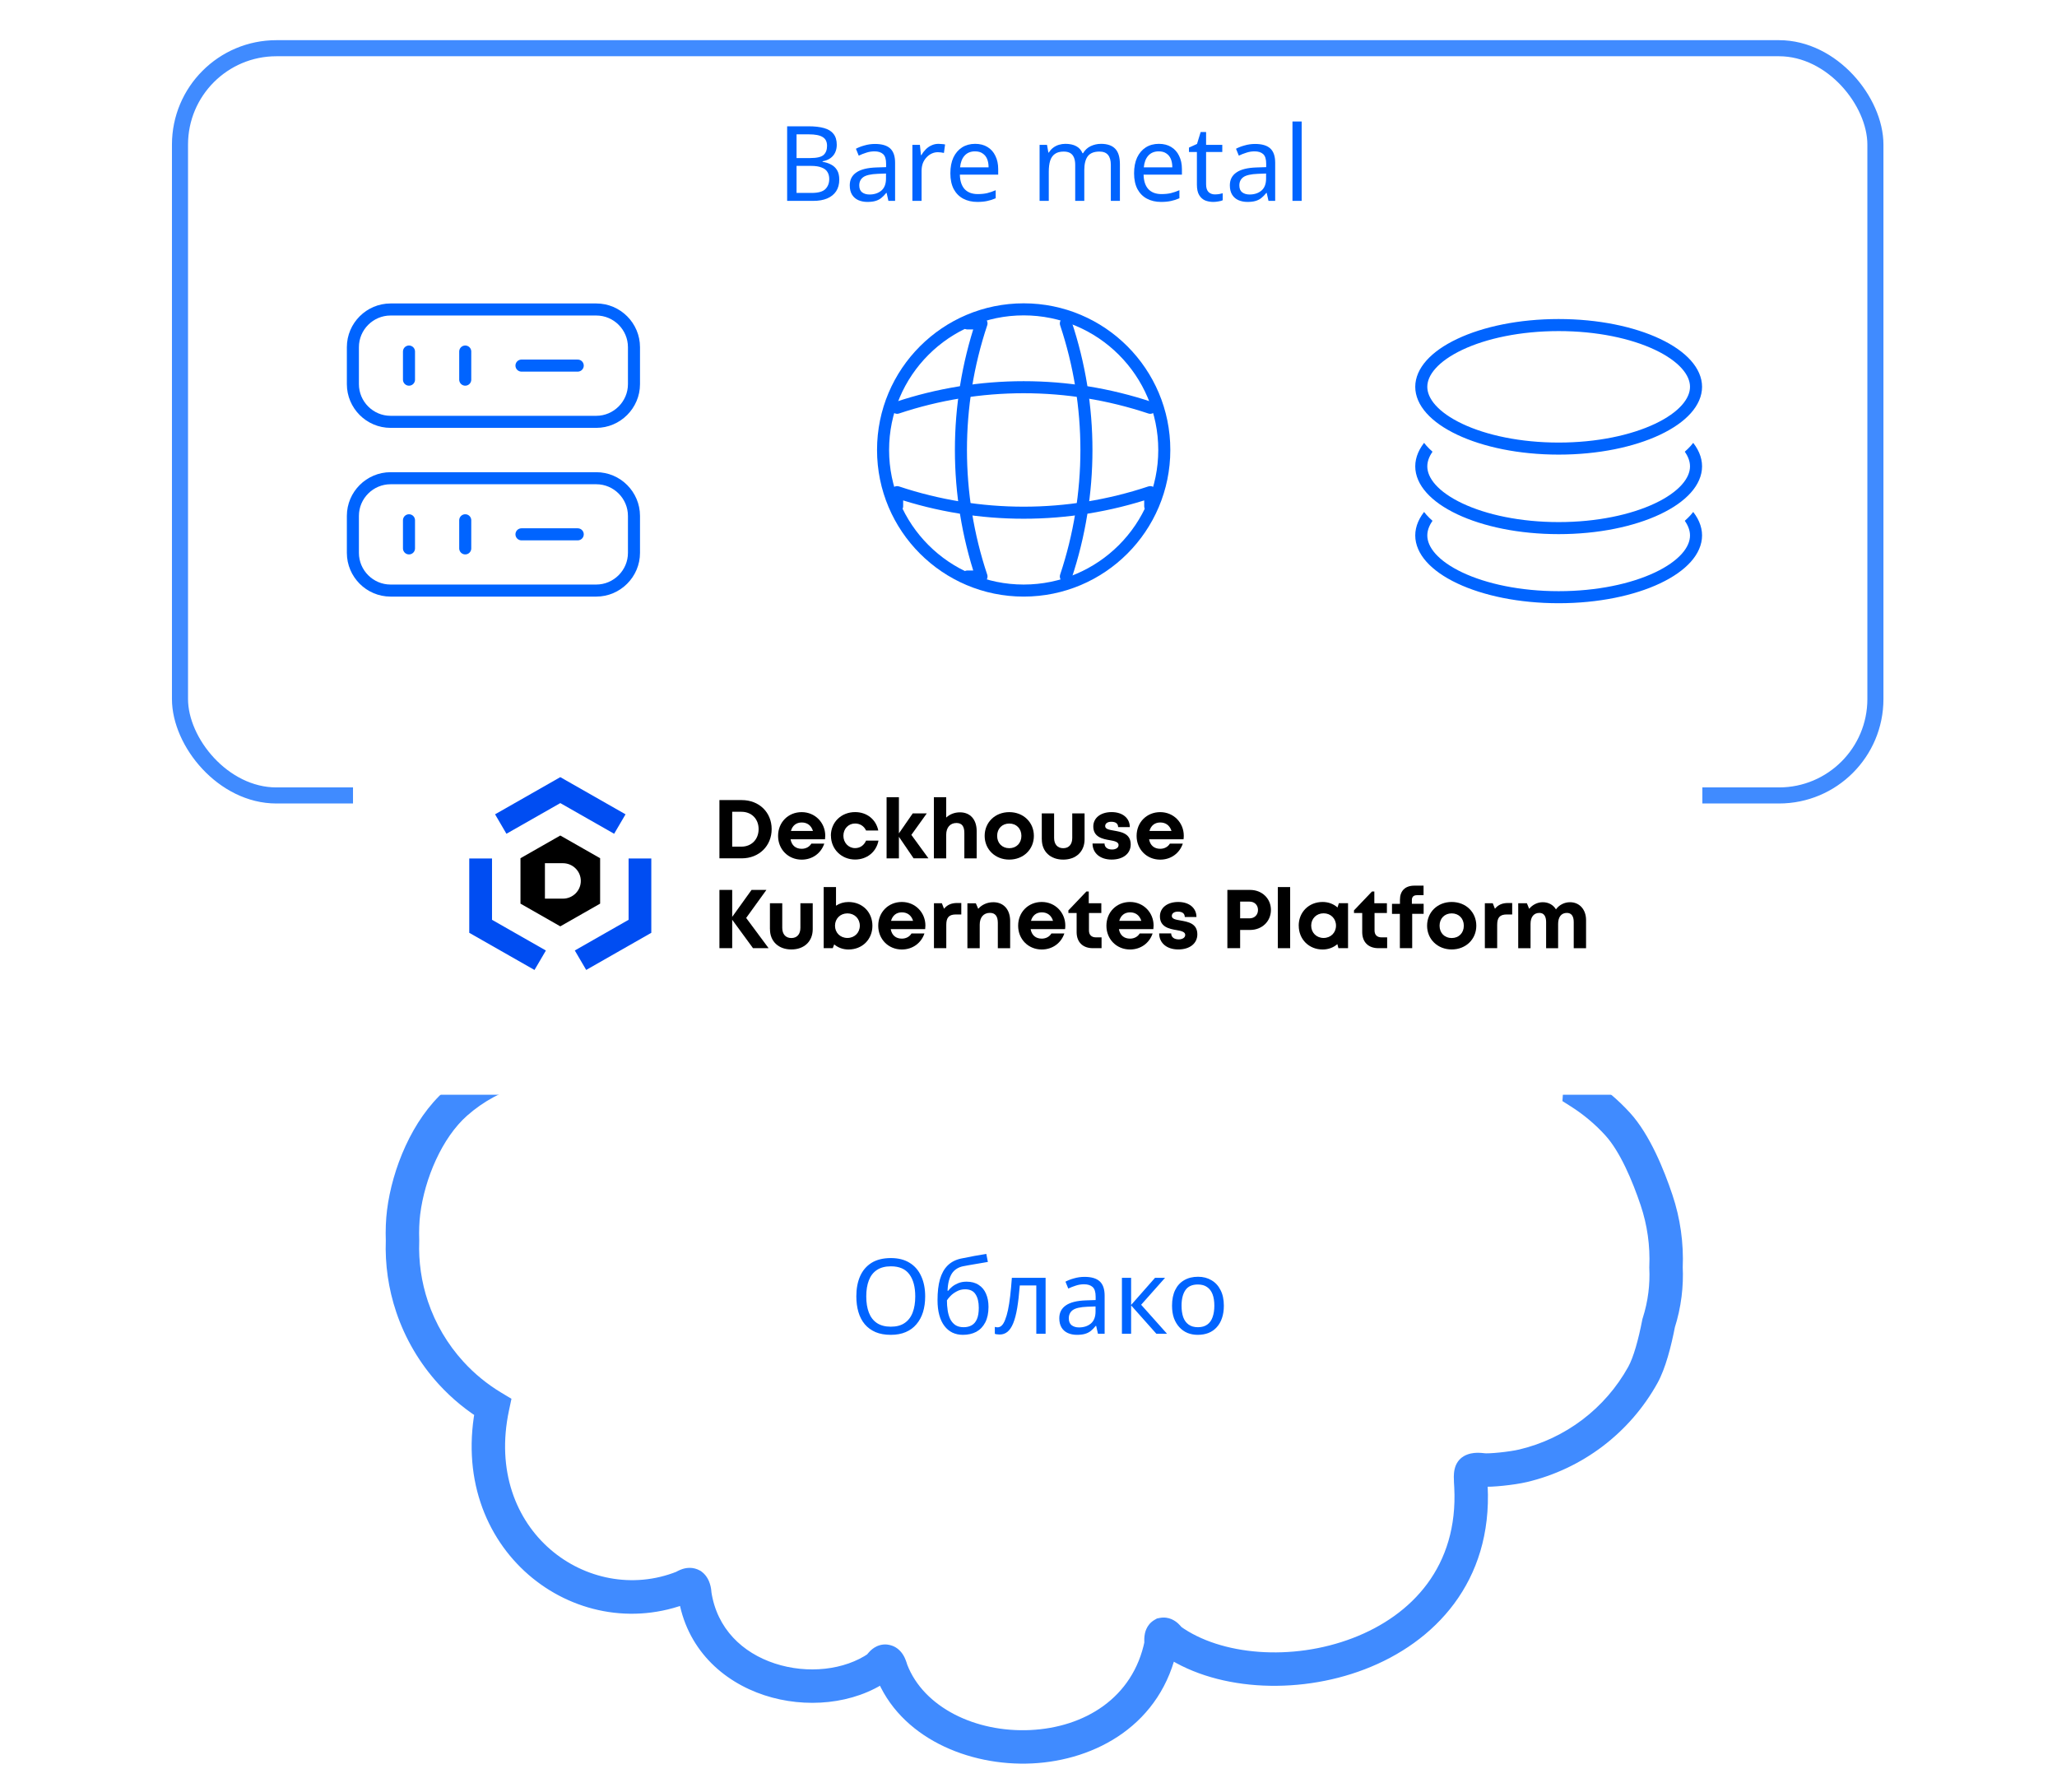 <?xml version="1.0" encoding="UTF-8"?> <svg xmlns="http://www.w3.org/2000/svg" width="256" height="223" viewBox="0 0 256 223" fill="none"><rect width="256" height="223" fill="white"></rect><rect x="22.4" y="6" width="211" height="93" rx="12" stroke="#408BFF" stroke-width="2" stroke-miterlimit="2" stroke-linecap="round" stroke-linejoin="round"></rect><path d="M74.21 52.501H48.608C46.018 52.501 43.918 50.383 43.918 47.811V43.208C43.918 40.618 46.035 38.518 48.608 38.518H74.21C76.8 38.518 78.9 40.636 78.9 43.208V47.811C78.9 50.383 76.783 52.501 74.21 52.501Z" stroke="#0064FF" stroke-width="1.5" stroke-linecap="round" stroke-linejoin="round"></path><path d="M74.21 73.501H48.608C46.018 73.501 43.918 71.383 43.918 68.811V64.208C43.918 61.618 46.035 59.518 48.608 59.518H74.21C76.8 59.518 78.9 61.636 78.9 64.208V68.811C78.9 71.383 76.783 73.501 74.21 73.501Z" stroke="#0064FF" stroke-width="1.5" stroke-linecap="round" stroke-linejoin="round"></path><path d="M50.9 43.751V47.251" stroke="#0064FF" stroke-width="1.5" stroke-linecap="round" stroke-linejoin="round"></path><path d="M57.9 43.751V47.251" stroke="#0064FF" stroke-width="1.5" stroke-linecap="round" stroke-linejoin="round"></path><path d="M50.9 64.751V68.251" stroke="#0064FF" stroke-width="1.5" stroke-linecap="round" stroke-linejoin="round"></path><path d="M57.9 64.751V68.251" stroke="#0064FF" stroke-width="1.5" stroke-linecap="round" stroke-linejoin="round"></path><path d="M64.9 45.501H71.9" stroke="#0064FF" stroke-width="1.5" stroke-linecap="round" stroke-linejoin="round"></path><path d="M64.9 66.501H71.9" stroke="#0064FF" stroke-width="1.5" stroke-linecap="round" stroke-linejoin="round"></path><path d="M127.4 73.501C137.065 73.501 144.9 65.665 144.9 56.001C144.9 46.336 137.065 38.501 127.4 38.501C117.735 38.501 109.9 46.336 109.9 56.001C109.9 65.665 117.735 73.501 127.4 73.501Z" stroke="#0064FF" stroke-width="1.5" stroke-linecap="round" stroke-linejoin="round"></path><path d="M120.4 40.251H122.15C118.738 50.471 118.738 61.531 122.15 71.751H120.4" stroke="#0064FF" stroke-width="1.5" stroke-linecap="round" stroke-linejoin="round"></path><path d="M132.65 40.251C136.063 50.471 136.063 61.531 132.65 71.751" stroke="#0064FF" stroke-width="1.5" stroke-linecap="round" stroke-linejoin="round"></path><path d="M111.65 63.001V61.251C121.87 64.663 132.93 64.663 143.15 61.251V63.001" stroke="#0064FF" stroke-width="1.5" stroke-linecap="round" stroke-linejoin="round"></path><path d="M111.65 50.75C121.87 47.338 132.93 47.338 143.15 50.75" stroke="#0064FF" stroke-width="1.5" stroke-linecap="round" stroke-linejoin="round"></path><path d="M193.979 58.952C198.822 58.952 203.17 59.882 206.279 61.352C209.445 62.848 211.077 64.768 211.077 66.639C211.077 68.509 209.446 70.43 206.279 71.927C203.17 73.396 198.822 74.326 193.979 74.326C189.136 74.326 184.789 73.396 181.68 71.927C178.513 70.43 176.882 68.509 176.882 66.639C176.882 64.768 178.513 62.848 181.68 61.352C184.789 59.882 189.136 58.952 193.979 58.952Z" stroke="#0064FF" stroke-width="1.5"></path><path d="M193.979 53.711C198.754 53.712 203.01 54.629 206.022 56.053C209.138 57.526 210.475 59.295 210.475 60.797C210.475 62.3 209.138 64.069 206.022 65.543C203.01 66.966 198.754 67.884 193.979 67.884C189.205 67.884 184.949 66.966 181.936 65.543C178.82 64.069 177.482 62.3 177.482 60.797C177.483 59.295 178.821 57.526 181.936 56.053C184.949 54.629 189.205 53.711 193.979 53.711Z" fill="white" stroke="white" stroke-width="2.701"></path><path d="M193.979 50.353C198.822 50.353 203.17 51.283 206.279 52.752C209.445 54.249 211.077 56.169 211.077 58.04C211.077 59.91 209.446 61.831 206.279 63.328C203.17 64.797 198.822 65.727 193.979 65.727C189.136 65.727 184.789 64.797 181.68 63.328C178.513 61.831 176.882 59.91 176.882 58.04C176.882 56.169 178.513 54.249 181.68 52.752C184.789 51.283 189.136 50.353 193.979 50.353Z" stroke="#0064FF" stroke-width="1.5"></path><path d="M193.979 45.112C198.754 45.112 203.01 46.03 206.022 47.454C209.138 48.927 210.475 50.696 210.475 52.198C210.475 53.701 209.138 55.47 206.022 56.943C203.01 58.367 198.754 59.285 193.979 59.285C189.205 59.285 184.949 58.367 181.936 56.943C178.82 55.47 177.482 53.701 177.482 52.198C177.483 50.696 178.821 48.927 181.936 47.454C184.949 46.03 189.205 45.112 193.979 45.112Z" fill="white" stroke="white" stroke-width="2.701"></path><path d="M193.979 40.456C198.822 40.456 203.17 41.385 206.279 42.855C209.445 44.352 211.077 46.272 211.077 48.142C211.077 50.013 209.446 51.933 206.279 53.43C203.17 54.9 198.822 55.83 193.979 55.83C189.136 55.83 184.789 54.9 181.68 53.43C178.513 51.933 176.882 50.013 176.882 48.142C176.882 46.272 178.513 44.352 181.68 42.855C184.789 41.385 189.136 40.456 193.979 40.456Z" fill="white" stroke="#0064FF" stroke-width="1.5"></path><mask id="path-21-outside-1_11467_1711" maskUnits="userSpaceOnUse" x="47.079" y="94.001" width="163" height="126" fill="black"><rect fill="white" x="47.079" y="94.001" width="163" height="126"></rect><path d="M112.939 109.815C116.328 93.062 141.503 93.562 146.488 106.515C146.607 106.884 146.783 107.604 147.188 107.658C147.535 107.786 147.918 107.188 148.1 106.965C155.415 101.882 169.327 104.877 170.979 116.049C170.979 116.442 171.114 116.958 171.355 117.139C171.679 117.32 172.038 117.109 172.431 116.895C184.125 112.239 197.624 121.307 196.61 135.945C198.342 137.044 199.925 138.369 201.314 139.891C203.483 142.269 205.133 146.293 206.158 149.344C207.066 152.046 207.465 154.89 207.341 157.732C207.393 158.853 207.353 159.984 207.212 161.112C207.059 162.331 206.793 163.525 206.424 164.681C205.944 167.154 205.286 169.631 204.455 171.128C202.893 173.943 200.762 176.4 198.197 178.345C195.632 180.29 192.691 181.68 189.559 182.424C188.152 182.759 185.4 183.033 184.607 182.941C184.061 182.878 183.546 182.844 183.217 183.033C182.914 183.207 183.026 184.257 183.065 185.024C184.172 206.761 157.181 212.371 145.671 204.081C145.344 203.75 145.106 203.333 144.729 203.407C144.434 203.576 144.487 204.096 144.505 204.604C141.116 221.357 115.941 220.857 110.956 207.904C110.837 207.534 110.66 206.814 110.255 206.761C109.908 206.633 109.526 207.232 109.344 207.455C102.029 212.538 88.117 209.543 86.465 198.371C86.465 197.978 86.329 197.463 86.089 197.281C85.765 197.099 85.406 197.311 85.013 197.525C72.446 202.529 57.792 191.682 61.309 175.107C59.391 173.954 57.645 172.528 56.13 170.867C53.96 168.489 52.31 165.684 51.285 162.633C50.395 159.983 49.992 157.197 50.094 154.41C50.052 153.146 50.097 151.943 50.231 150.867C50.829 146.088 53.152 140.471 56.763 137.284C59.025 135.287 61.695 133.851 64.558 133.057C65.636 132.621 66.747 132.266 67.883 131.996C69.291 131.661 72.043 131.386 72.836 131.478C73.382 131.541 73.897 131.575 74.226 131.386C74.529 131.212 74.418 130.163 74.379 129.396C73.271 107.658 100.263 102.048 111.773 110.339C112.1 110.67 112.337 111.086 112.714 111.012C113.009 110.843 112.957 110.323 112.939 109.815Z"></path></mask><path d="M112.939 109.815L110.9 109.402L110.851 109.643L110.86 109.889L112.939 109.815ZM146.488 106.515L148.468 105.877L148.451 105.822L148.43 105.768L146.488 106.515ZM147.188 107.658L147.911 105.707L147.692 105.626L147.46 105.595L147.188 107.658ZM148.1 106.965L146.913 105.257L146.676 105.422L146.493 105.644L148.1 106.965ZM170.979 116.049L173.06 116.049L173.06 115.896L173.037 115.745L170.979 116.049ZM171.355 117.139L170.102 118.8L170.215 118.885L170.338 118.954L171.355 117.139ZM172.431 116.895L171.662 114.962L171.546 115.008L171.437 115.067L172.431 116.895ZM196.61 135.945L194.535 135.801L194.449 137.038L195.495 137.702L196.61 135.945ZM201.314 139.891L202.851 138.489L202.851 138.489L201.314 139.891ZM206.158 149.344L208.13 148.682L208.13 148.682L206.158 149.344ZM207.341 157.732L205.262 157.641L205.258 157.735L205.262 157.83L207.341 157.732ZM207.212 161.112L209.276 161.37V161.37L207.212 161.112ZM206.424 164.681L204.442 164.047L204.405 164.164L204.381 164.285L206.424 164.681ZM204.455 171.128L206.274 172.138L206.274 172.138L204.455 171.128ZM198.197 178.345L199.454 180.003L199.454 180.003L198.197 178.345ZM189.559 182.424L190.041 184.448L190.041 184.448L189.559 182.424ZM184.607 182.941L184.847 180.874L184.847 180.874L184.607 182.941ZM183.217 183.033L182.183 181.227L182.177 181.231L183.217 183.033ZM183.065 185.024L185.143 184.918V184.918L183.065 185.024ZM145.671 204.081L144.19 205.542L144.313 205.666L144.455 205.769L145.671 204.081ZM144.729 203.407L144.328 201.365L143.992 201.431L143.695 201.601L144.729 203.407ZM144.505 204.604L146.544 205.017L146.593 204.776L146.584 204.53L144.505 204.604ZM110.956 207.904L108.975 208.542L108.993 208.597L109.014 208.651L110.956 207.904ZM110.255 206.761L109.532 208.712L109.753 208.794L109.985 208.824L110.255 206.761ZM109.344 207.455L110.531 209.163L110.768 208.998L110.951 208.776L109.344 207.455ZM86.465 198.371L84.384 198.371L84.384 198.524L84.406 198.675L86.465 198.371ZM86.089 197.281L87.343 195.621L87.23 195.536L87.107 195.466L86.089 197.281ZM85.013 197.525L85.782 199.458L85.897 199.412L86.006 199.353L85.013 197.525ZM61.309 175.107L63.345 175.539L63.653 174.088L62.381 173.324L61.309 175.107ZM56.13 170.867L54.593 172.269L54.593 172.269L56.13 170.867ZM51.285 162.633L49.313 163.296L49.313 163.296L51.285 162.633ZM50.094 154.41L52.174 154.486L52.176 154.413L52.174 154.34L50.094 154.41ZM50.231 150.867L48.167 150.609L48.167 150.609L50.231 150.867ZM56.763 137.284L55.386 135.724L55.386 135.724L56.763 137.284ZM64.558 133.057L65.114 135.062L65.228 135.03L65.338 134.986L64.558 133.057ZM67.883 131.996L67.402 129.971L67.402 129.971L67.883 131.996ZM72.836 131.478L73.075 129.411L73.075 129.411L72.836 131.478ZM74.226 131.386L75.259 133.192L75.266 133.188L74.226 131.386ZM74.379 129.396L72.301 129.502L72.301 129.502L74.379 129.396ZM111.773 110.339L113.254 108.878L113.131 108.754L112.989 108.651L111.773 110.339ZM112.714 111.012L113.115 113.054L113.45 112.988L113.747 112.818L112.714 111.012ZM112.939 109.815L114.978 110.227C116.429 103.058 122.517 99.423 129.214 99.103C136.03 98.778 142.492 101.924 144.546 107.262L146.488 106.515L148.43 105.768C145.499 98.153 136.881 94.572 129.016 94.947C121.033 95.328 112.838 99.82 110.9 109.402L112.939 109.815ZM146.488 106.515L144.508 107.153C144.523 107.2 144.663 107.697 144.848 108.091C144.949 108.305 145.121 108.626 145.403 108.928C145.696 109.242 146.196 109.625 146.916 109.72L147.188 107.658L147.46 105.595C147.978 105.663 148.303 105.937 148.446 106.089C148.518 106.166 148.561 106.23 148.582 106.264C148.594 106.282 148.601 106.296 148.606 106.305C148.611 106.313 148.613 106.318 148.613 106.319C148.614 106.32 148.609 106.309 148.6 106.286C148.591 106.262 148.58 106.232 148.567 106.192C148.554 106.151 148.54 106.108 148.524 106.055C148.51 106.009 148.489 105.94 148.468 105.877L146.488 106.515ZM147.188 107.658L146.465 109.609C147.229 109.892 147.917 109.717 148.343 109.515C148.738 109.328 149.019 109.072 149.175 108.916C149.424 108.668 149.793 108.183 149.708 108.286L148.1 106.965L146.493 105.644C146.444 105.704 146.397 105.765 146.371 105.8C146.337 105.843 146.316 105.871 146.292 105.901C146.243 105.964 146.228 105.978 146.237 105.97C146.243 105.964 146.269 105.938 146.313 105.904C146.357 105.871 146.439 105.813 146.56 105.755C146.811 105.636 147.321 105.488 147.911 105.707L147.188 107.658ZM148.1 106.965L149.288 108.674C152.322 106.565 156.928 106.046 161.014 107.388C165.025 108.705 168.233 111.701 168.921 116.354L170.979 116.049L173.037 115.745C172.074 109.226 167.5 105.138 162.312 103.435C157.201 101.757 151.193 102.282 146.913 105.257L148.1 106.965ZM170.979 116.049L168.899 116.05C168.899 116.458 168.965 116.898 169.094 117.305C169.199 117.632 169.459 118.315 170.102 118.8L171.355 117.139L172.608 115.478C172.838 115.651 172.952 115.831 172.993 115.902C173.041 115.982 173.057 116.035 173.06 116.042C173.061 116.048 173.06 116.034 173.06 116.049L170.979 116.049ZM171.355 117.139L170.338 118.954C171.181 119.427 172.002 119.306 172.497 119.148C172.913 119.016 173.311 118.785 173.425 118.723L172.431 116.895L171.437 115.067C171.316 115.133 171.265 115.162 171.211 115.188C171.163 115.212 171.18 115.2 171.238 115.182C171.297 115.163 171.448 115.122 171.661 115.128C171.893 115.134 172.142 115.195 172.372 115.324L171.355 117.139ZM172.431 116.895L173.201 118.828C183.419 114.759 195.447 122.637 194.535 135.801L196.61 135.945L198.686 136.089C199.802 119.977 184.83 109.718 171.662 114.962L172.431 116.895ZM196.61 135.945L195.495 137.702C197.073 138.702 198.514 139.908 199.777 141.293L201.314 139.891L202.851 138.489C201.337 136.829 199.611 135.385 197.725 134.188L196.61 135.945ZM201.314 139.891L199.777 141.293C201.624 143.318 203.163 146.964 204.186 150.007L206.158 149.344L208.13 148.682C207.102 145.623 205.342 141.22 202.851 138.489L201.314 139.891ZM206.158 149.344L204.186 150.007C205.012 152.466 205.375 155.054 205.262 157.641L207.341 157.732L209.419 157.823C209.554 154.727 209.12 151.627 208.13 148.682L206.158 149.344ZM207.341 157.732L205.262 157.83C205.31 158.835 205.273 159.847 205.147 160.854L207.212 161.112L209.276 161.37C209.432 160.121 209.477 158.871 209.419 157.634L207.341 157.732ZM207.212 161.112L205.147 160.854C205.011 161.943 204.773 163.012 204.442 164.047L206.424 164.681L208.405 165.315C208.814 164.039 209.108 162.719 209.276 161.37L207.212 161.112ZM206.424 164.681L204.381 164.285C203.903 166.75 203.291 168.937 202.636 170.119L204.455 171.128L206.274 172.138C207.28 170.326 207.985 167.558 208.466 165.078L206.424 164.681ZM204.455 171.128L202.636 170.119C201.214 172.68 199.274 174.917 196.94 176.687L198.197 178.345L199.454 180.003C202.249 177.884 204.572 175.205 206.274 172.138L204.455 171.128ZM198.197 178.345L196.94 176.687C194.605 178.458 191.928 179.723 189.078 180.4L189.559 182.424L190.041 184.448C193.454 183.637 196.659 182.122 199.454 180.003L198.197 178.345ZM189.559 182.424L189.078 180.4C188.503 180.537 187.565 180.678 186.641 180.773C186.188 180.819 185.766 180.852 185.422 180.868C185.25 180.876 185.108 180.879 184.999 180.878C184.879 180.878 184.836 180.873 184.847 180.874L184.607 182.941L184.368 185.008C185.025 185.084 186.132 185.008 187.065 184.912C188.067 184.809 189.209 184.646 190.041 184.448L189.559 182.424ZM184.607 182.941L184.847 180.874C184.562 180.841 184.168 180.8 183.767 180.813C183.385 180.824 182.778 180.887 182.183 181.227L183.217 183.033L184.25 184.839C184.108 184.92 183.992 184.951 183.937 184.963C183.884 184.975 183.864 184.973 183.894 184.972C183.923 184.971 183.975 184.972 184.061 184.978C184.146 184.983 184.245 184.993 184.368 185.008L184.607 182.941ZM183.217 183.033L182.177 181.231C181.304 181.734 181.089 182.601 181.033 182.838C180.951 183.191 180.936 183.538 180.932 183.779C180.926 184.248 180.973 184.852 180.987 185.13L183.065 185.024L185.143 184.918C185.138 184.811 185.131 184.701 185.125 184.6C185.118 184.495 185.113 184.398 185.107 184.302C185.097 184.106 185.092 183.953 185.093 183.833C185.095 183.694 185.106 183.698 185.086 183.781C185.076 183.827 185.041 183.965 184.945 184.14C184.847 184.317 184.641 184.613 184.257 184.835L183.217 183.033ZM183.065 185.024L180.987 185.13C181.485 194.902 175.762 201.032 168.355 203.87C160.786 206.77 151.936 206.029 146.887 202.392L145.671 204.081L144.455 205.769C150.916 210.423 161.316 211.023 169.844 207.756C178.534 204.427 185.753 196.883 185.143 184.918L183.065 185.024ZM145.671 204.081L147.152 202.619C147.123 202.59 147.094 202.557 147.002 202.452C146.933 202.374 146.795 202.215 146.631 202.064C146.308 201.766 145.496 201.136 144.328 201.365L144.729 203.407L145.13 205.448C144.784 205.516 144.45 205.465 144.182 205.352C143.952 205.255 143.824 205.136 143.806 205.12C143.79 205.105 143.796 205.108 143.875 205.198C143.932 205.262 144.055 205.406 144.19 205.542L145.671 204.081ZM144.729 203.407L143.695 201.601C142.616 202.219 142.464 203.325 142.429 203.67C142.389 204.069 142.421 204.545 142.425 204.678L144.505 204.604L146.584 204.53C146.577 204.351 146.573 204.29 146.571 204.178C146.569 204.087 146.572 204.068 146.57 204.086C146.569 204.096 146.556 204.245 146.464 204.449C146.359 204.681 146.145 204.994 145.763 205.212L144.729 203.407ZM144.505 204.604L142.465 204.191C141.015 211.361 134.927 214.996 128.23 215.316C121.414 215.641 114.952 212.495 112.898 207.157L110.956 207.904L109.014 208.651C111.945 216.266 120.562 219.847 128.428 219.472C136.411 219.091 144.605 214.599 146.544 205.017L144.505 204.604ZM110.956 207.904L112.936 207.266C112.92 207.217 112.78 206.721 112.595 206.327C112.494 206.113 112.321 205.792 112.039 205.49C111.745 205.175 111.244 204.792 110.524 204.698L110.255 206.761L109.985 208.824C109.468 208.757 109.141 208.483 108.998 208.331C108.927 208.254 108.883 208.19 108.862 208.156C108.851 208.138 108.843 208.124 108.838 208.115C108.833 208.107 108.831 208.102 108.831 208.101C108.83 208.1 108.835 208.111 108.844 208.134C108.853 208.158 108.864 208.188 108.877 208.228C108.89 208.268 108.904 208.311 108.92 208.364C108.934 208.41 108.955 208.479 108.975 208.542L110.956 207.904ZM110.255 206.761L110.977 204.81C110.212 204.527 109.524 204.702 109.097 204.906C108.702 205.093 108.422 205.35 108.266 205.505C108.02 205.751 107.647 206.242 107.736 206.134L109.344 207.455L110.951 208.776C111 208.715 111.048 208.654 111.074 208.619C111.108 208.575 111.129 208.547 111.153 208.517C111.202 208.454 111.217 208.439 111.209 208.447C111.203 208.454 111.177 208.479 111.132 208.513C111.089 208.547 111.007 208.605 110.886 208.663C110.634 208.783 110.124 208.931 109.532 208.712L110.255 206.761ZM109.344 207.455L108.156 205.746C105.122 207.855 100.516 208.373 96.43 207.032C92.419 205.715 89.211 202.719 88.523 198.066L86.465 198.371L84.406 198.675C85.371 205.194 89.944 209.282 95.132 210.985C100.243 212.663 106.25 212.138 110.531 209.163L109.344 207.455ZM86.465 198.371L88.545 198.37C88.545 197.962 88.479 197.522 88.349 197.115C88.245 196.787 87.985 196.106 87.343 195.621L86.089 197.281L84.834 198.941C84.605 198.767 84.491 198.589 84.45 198.518C84.403 198.438 84.387 198.385 84.384 198.378C84.383 198.373 84.384 198.387 84.384 198.371L86.465 198.371ZM86.089 197.281L87.107 195.466C86.263 194.993 85.442 195.114 84.947 195.272C84.531 195.404 84.132 195.635 84.019 195.697L85.013 197.525L86.006 199.353C86.128 199.287 86.179 199.258 86.233 199.231C86.281 199.207 86.264 199.219 86.207 199.237C86.147 199.256 85.996 199.298 85.782 199.292C85.55 199.286 85.3 199.224 85.07 199.095L86.089 197.281ZM85.013 197.525L84.243 195.592C73.296 199.951 60.155 190.569 63.345 175.539L61.309 175.107L59.274 174.675C55.429 192.795 71.596 205.107 85.782 199.458L85.013 197.525ZM61.309 175.107L62.381 173.324C60.634 172.274 59.045 170.976 57.667 169.464L56.13 170.867L54.593 172.269C56.245 174.08 58.148 175.634 60.237 176.89L61.309 175.107ZM56.13 170.867L57.667 169.465C55.692 167.3 54.19 164.748 53.257 161.971L51.285 162.633L49.313 163.296C50.43 166.621 52.228 169.677 54.593 172.269L56.13 170.867ZM51.285 162.633L53.257 161.971C52.447 159.559 52.081 157.023 52.174 154.486L50.094 154.41L48.015 154.334C47.904 157.371 48.342 160.407 49.313 163.296L51.285 162.633ZM50.094 154.41L52.174 154.34C52.135 153.165 52.177 152.073 52.296 151.125L50.231 150.867L48.167 150.609C48.016 151.813 47.97 153.128 48.015 154.479L50.094 154.41ZM50.231 150.867L52.296 151.125C52.851 146.679 55.02 141.597 58.139 138.844L56.763 137.284L55.386 135.724C51.283 139.345 48.806 145.496 48.167 150.609L50.231 150.867ZM56.763 137.284L58.139 138.844C60.163 137.057 62.552 135.772 65.114 135.062L64.558 133.057L64.002 131.052C60.838 131.93 57.886 133.517 55.386 135.724L56.763 137.284ZM64.558 133.057L65.338 134.986C66.32 134.589 67.331 134.266 68.365 134.02L67.883 131.996L67.402 129.971C66.163 130.266 64.952 130.654 63.778 131.128L64.558 133.057ZM67.883 131.996L68.365 134.02C68.941 133.883 69.878 133.742 70.803 133.647C71.255 133.6 71.677 133.567 72.021 133.551C72.193 133.544 72.335 133.54 72.445 133.541C72.564 133.541 72.607 133.546 72.597 133.545L72.836 131.478L73.075 129.411C72.418 129.335 71.31 129.411 70.377 129.507C69.376 129.61 68.234 129.774 67.402 129.971L67.883 131.996ZM72.836 131.478L72.596 133.545C72.88 133.578 73.275 133.618 73.676 133.606C74.058 133.594 74.665 133.532 75.259 133.192L74.226 131.386L73.194 129.58C73.335 129.499 73.451 129.468 73.505 129.456C73.559 129.444 73.579 129.446 73.549 129.447C73.52 129.448 73.467 129.447 73.382 129.441C73.297 129.435 73.198 129.426 73.075 129.411L72.836 131.478ZM74.226 131.386L75.266 133.188C76.137 132.685 76.354 131.82 76.409 131.583C76.492 131.23 76.508 130.882 76.511 130.642C76.517 130.172 76.471 129.57 76.457 129.29L74.379 129.396L72.301 129.502C72.306 129.609 72.313 129.719 72.319 129.82C72.325 129.924 72.331 130.021 72.336 130.117C72.347 130.313 72.352 130.466 72.35 130.585C72.348 130.724 72.338 130.719 72.357 130.636C72.368 130.591 72.403 130.453 72.499 130.278C72.596 130.101 72.802 129.806 73.186 129.584L74.226 131.386ZM74.379 129.396L76.457 129.29C75.959 119.517 81.682 113.387 89.088 110.55C96.657 107.65 105.508 108.391 110.557 112.028L111.773 110.339L112.989 108.651C106.528 103.997 96.127 103.397 87.6 106.664C78.91 109.993 71.691 117.537 72.301 129.502L74.379 129.396ZM111.773 110.339L110.292 111.8C110.321 111.83 110.35 111.863 110.442 111.967C110.511 112.046 110.649 112.204 110.813 112.356C111.136 112.655 111.948 113.283 113.115 113.054L112.714 111.012L112.313 108.971C112.658 108.903 112.992 108.954 113.26 109.067C113.491 109.164 113.619 109.283 113.637 109.299C113.653 109.315 113.647 109.312 113.568 109.222C113.512 109.158 113.389 109.014 113.254 108.878L111.773 110.339ZM112.714 111.012L113.747 112.818C114.825 112.201 114.979 111.097 115.014 110.751C115.054 110.351 115.023 109.875 115.018 109.741L112.939 109.815L110.86 109.889C110.866 110.066 110.871 110.13 110.873 110.239C110.875 110.331 110.872 110.35 110.874 110.331C110.875 110.321 110.888 110.171 110.98 109.968C111.085 109.736 111.299 109.424 111.68 109.206L112.714 111.012Z" fill="#408BFF" mask="url(#path-21-outside-1_11467_1711)"></path><g filter="url(#filter0_d_11467_1711)"><rect x="43.946" y="82.721" width="167.909" height="51.215" rx="6.115" fill="white"></rect><rect x="44.328" y="83.103" width="167.145" height="50.45" rx="5.733" stroke="white" stroke-width="0.764"></rect></g><g clip-path="url(#clip0_11467_1711)"><path d="M89.535 99.576H92.313C94.477 99.576 96.035 101.1 96.035 103.191C96.035 105.283 94.462 106.826 92.313 106.826H89.535V99.576ZM92.273 105.371C93.532 105.371 94.412 104.459 94.412 103.191C94.412 101.924 93.537 101.031 92.273 101.031H91.124V105.367H92.273V105.371Z" fill="black"></path><path d="M96.835 104.03C96.835 102.343 98.094 101.076 99.772 101.076C101.451 101.076 102.705 102.398 102.705 104.01C102.705 104.158 102.695 104.306 102.675 104.454H98.388C98.523 105.219 99.028 105.638 99.772 105.638C100.302 105.638 100.741 105.391 100.976 104.992H102.585C102.175 106.21 101.091 106.989 99.772 106.989C98.099 106.989 96.835 105.712 96.835 104.035V104.03ZM101.176 103.418C100.961 102.733 100.462 102.363 99.777 102.363C99.093 102.363 98.613 102.758 98.433 103.418H101.176Z" fill="black"></path><path d="M103.404 104.01C103.404 102.333 104.698 101.071 106.422 101.071C107.891 101.071 109.025 101.988 109.305 103.364H107.786C107.536 102.812 107.026 102.491 106.417 102.491C105.588 102.491 104.963 103.147 104.963 104.015C104.963 104.883 105.598 105.554 106.417 105.554C107.036 105.554 107.526 105.214 107.786 104.617H109.33C109.065 106.023 107.901 106.975 106.422 106.975C104.718 106.975 103.414 105.677 103.414 104.005L103.404 104.01Z" fill="black"></path><path d="M111.873 104.148V106.827H110.339V99.216H111.873V103.719L113.591 101.234H115.34L113.422 103.907L115.545 106.822H113.696L111.873 104.144V104.148Z" fill="black"></path><path d="M119.027 102.427C118.263 102.427 117.758 102.98 117.758 103.887V106.827H116.224V99.216H117.758V101.751C118.188 101.347 118.792 101.1 119.472 101.1C120.756 101.1 121.55 102.003 121.55 103.428V106.827H120.016V103.68C120.016 102.841 119.716 102.427 119.027 102.427Z" fill="black"></path><path d="M122.544 104.03C122.544 102.333 123.853 101.076 125.607 101.076C127.36 101.076 128.669 102.333 128.669 104.03C128.669 105.727 127.355 106.984 125.607 106.984C123.858 106.984 122.544 105.717 122.544 104.03ZM127.116 104.03C127.116 103.123 126.491 102.496 125.607 102.496C124.722 102.496 124.098 103.123 124.098 104.03C124.098 104.938 124.722 105.564 125.607 105.564C126.491 105.564 127.116 104.938 127.116 104.03Z" fill="black"></path><path d="M129.653 104.464V101.234H131.187V104.292C131.187 105.086 131.612 105.564 132.321 105.564C133.031 105.564 133.445 105.081 133.445 104.292V101.234H134.979V104.464C134.979 105.974 133.925 106.985 132.321 106.985C130.718 106.985 129.658 105.974 129.658 104.464H129.653Z" fill="black"></path><path d="M135.969 104.982H137.462C137.472 105.48 137.857 105.727 138.407 105.727C138.831 105.727 139.211 105.534 139.211 105.165C139.211 104.795 138.721 104.666 138.122 104.568C137.218 104.42 136.064 104.178 136.064 102.861C136.064 101.801 136.973 101.071 138.342 101.071C139.711 101.071 140.605 101.82 140.61 102.94H139.156C139.151 102.496 138.836 102.274 138.302 102.274C137.827 102.274 137.542 102.491 137.542 102.812C137.542 103.187 138.027 103.271 138.617 103.374C139.541 103.537 140.72 103.729 140.72 105.095C140.72 106.235 139.776 106.98 138.347 106.98C136.918 106.98 135.974 106.181 135.969 104.982Z" fill="black"></path><path d="M141.454 104.03C141.454 102.343 142.713 101.076 144.392 101.076C146.071 101.076 147.325 102.398 147.325 104.01C147.325 104.158 147.315 104.306 147.295 104.454H143.008C143.143 105.219 143.647 105.638 144.392 105.638C144.921 105.638 145.361 105.391 145.596 104.992H147.205C146.795 106.21 145.711 106.989 144.392 106.989C142.718 106.989 141.454 105.712 141.454 104.035V104.03ZM145.796 103.418C145.581 102.733 145.081 102.363 144.397 102.363C143.712 102.363 143.233 102.758 143.053 103.418H145.796Z" fill="black"></path><path d="M91.124 114.466V118.008H89.535V110.757H91.124V114.111L93.532 110.757H95.381L92.863 114.244L95.651 118.003H93.712L91.119 114.461L91.124 114.466Z" fill="black"></path><path d="M95.82 115.646V112.415H97.354V115.473C97.354 116.267 97.779 116.745 98.488 116.745C99.198 116.745 99.612 116.262 99.612 115.473V112.415H101.146V115.646C101.146 117.155 100.092 118.166 98.488 118.166C96.885 118.166 95.825 117.155 95.825 115.646H95.82Z" fill="black"></path><path d="M103.819 117.539L103.639 118.008H102.51V110.402H104.044V112.72C104.484 112.425 105.013 112.262 105.598 112.262C107.326 112.262 108.575 113.519 108.575 115.216C108.575 116.913 107.326 118.171 105.598 118.171C104.908 118.171 104.299 117.939 103.824 117.544L103.819 117.539ZM107.007 115.211C107.007 114.333 106.352 113.677 105.463 113.677C104.574 113.677 103.919 114.333 103.919 115.211C103.919 116.089 104.574 116.735 105.463 116.735C106.352 116.735 107.007 116.079 107.007 115.211Z" fill="black"></path><path d="M109.3 115.211C109.3 113.524 110.559 112.257 112.237 112.257C113.916 112.257 115.17 113.579 115.17 115.191C115.17 115.339 115.16 115.487 115.14 115.635H110.854C110.988 116.4 111.493 116.819 112.237 116.819C112.767 116.819 113.207 116.572 113.442 116.173H115.05C114.641 117.391 113.556 118.171 112.237 118.171C110.564 118.171 109.3 116.893 109.3 115.216V115.211ZM113.636 114.605C113.422 113.919 112.922 113.549 112.237 113.549C111.553 113.549 111.073 113.944 110.894 114.605H113.636Z" fill="black"></path><path d="M116.234 112.415H117.218L117.488 113.1C117.893 112.607 118.402 112.385 119.132 112.385H119.636V113.811H118.972C118.108 113.811 117.768 114.186 117.768 115.103V118.008H116.234V112.415Z" fill="black"></path><path d="M123.199 113.613C122.409 113.613 121.93 114.171 121.93 115.073V118.013H120.396V112.42H121.445L121.745 113.11C122.174 112.607 122.849 112.287 123.623 112.287C124.912 112.287 125.717 113.209 125.717 114.624V118.013H124.183V114.866C124.183 114.023 123.858 113.613 123.194 113.613H123.199Z" fill="black"></path><path d="M126.711 115.211C126.711 113.524 127.97 112.257 129.649 112.257C131.327 112.257 132.581 113.579 132.581 115.191C132.581 115.339 132.571 115.487 132.551 115.635H128.265C128.4 116.4 128.904 116.819 129.649 116.819C130.178 116.819 130.618 116.572 130.853 116.173H132.462C132.052 117.391 130.968 118.171 129.649 118.171C127.975 118.171 126.711 116.893 126.711 115.216V115.211ZM131.053 114.605C130.838 113.919 130.338 113.549 129.654 113.549C128.969 113.549 128.49 113.944 128.31 114.605H131.053Z" fill="black"></path><path d="M133.99 116.011V113.628H132.966V113.303L135.204 110.955H135.499V112.415H137.063V113.628H135.524V115.808C135.524 116.351 135.839 116.662 136.398 116.662H137.093V118.008H136.004C134.76 118.008 133.99 117.253 133.99 116.011Z" fill="black"></path><path d="M137.697 115.211C137.697 113.524 138.956 112.257 140.635 112.257C142.314 112.257 143.568 113.579 143.568 115.191C143.568 115.339 143.558 115.487 143.538 115.635H139.251C139.386 116.4 139.891 116.819 140.635 116.819C141.165 116.819 141.604 116.572 141.839 116.173H143.448C143.038 117.391 141.954 118.171 140.635 118.171C138.961 118.171 137.697 116.893 137.697 115.216V115.211ZM142.039 114.605C141.824 113.919 141.324 113.549 140.64 113.549C139.955 113.549 139.476 113.944 139.296 114.605H142.039Z" fill="black"></path><path d="M144.262 116.168H145.756C145.766 116.666 146.151 116.913 146.7 116.913C147.125 116.913 147.505 116.72 147.505 116.351C147.505 115.981 147.015 115.852 146.415 115.754C145.511 115.606 144.357 115.364 144.357 114.047C144.357 112.987 145.266 112.257 146.635 112.257C148.004 112.257 148.898 113.007 148.903 114.126H147.45C147.445 113.682 147.13 113.46 146.595 113.46C146.121 113.46 145.836 113.677 145.836 113.998C145.836 114.373 146.32 114.457 146.91 114.56C147.834 114.723 149.013 114.915 149.013 116.281C149.013 117.421 148.069 118.166 146.64 118.166C145.211 118.166 144.267 117.367 144.262 116.168Z" fill="black"></path><path d="M152.75 110.757H155.578C157.052 110.757 158.171 111.818 158.171 113.248C158.171 114.678 157.052 115.739 155.578 115.739H154.339V118.003H152.75V110.752V110.757ZM155.508 114.294C156.138 114.294 156.562 113.855 156.562 113.253C156.562 112.651 156.143 112.212 155.508 112.212H154.339V114.294H155.508Z" fill="black"></path><path d="M159.03 110.402H160.564V118.008H159.03V110.402Z" fill="black"></path><path d="M161.628 115.201C161.628 113.515 162.897 112.257 164.601 112.257C165.33 112.257 165.97 112.508 166.459 112.942L166.624 112.41H167.768V118.003H166.569L166.439 117.505C165.955 117.924 165.32 118.171 164.606 118.171C162.902 118.171 161.633 116.903 161.633 115.206L161.628 115.201ZM166.27 115.201C166.27 114.323 165.615 113.667 164.726 113.667C163.837 113.667 163.182 114.323 163.182 115.201C163.182 116.079 163.837 116.735 164.726 116.735C165.615 116.735 166.27 116.079 166.27 115.201Z" fill="black"></path><path d="M169.532 116.011V113.628H168.508V113.303L170.746 110.955H171.041V112.415H172.605V113.628H171.066V115.808C171.066 116.351 171.381 116.662 171.94 116.662H172.635V118.008H171.545C170.301 118.008 169.532 117.253 169.532 116.011Z" fill="black"></path><path d="M174.218 113.737H173.239V112.489H174.228V111.981C174.228 110.911 174.838 110.225 176.027 110.225H177.166V111.414H176.332C175.927 111.414 175.712 111.621 175.712 112.015V112.484H177.176V113.732H175.752V118.003H174.218V113.732V113.737Z" fill="black"></path><path d="M177.606 115.211C177.606 113.515 178.915 112.257 180.668 112.257C182.422 112.257 183.731 113.515 183.731 115.211C183.731 116.908 182.417 118.166 180.668 118.166C178.92 118.166 177.606 116.898 177.606 115.211ZM182.177 115.211C182.177 114.304 181.552 113.677 180.668 113.677C179.784 113.677 179.159 114.304 179.159 115.211C179.159 116.119 179.784 116.745 180.668 116.745C181.552 116.745 182.177 116.119 182.177 115.211Z" fill="black"></path><path d="M184.795 112.415H185.779L186.049 113.1C186.454 112.607 186.963 112.385 187.693 112.385H188.197V113.811H187.533C186.668 113.811 186.329 114.186 186.329 115.103V118.008H184.795V112.415Z" fill="black"></path><path d="M188.957 112.415H190.026L190.311 113.11C190.71 112.612 191.335 112.287 191.999 112.287C192.719 112.287 193.313 112.617 193.643 113.179C194.028 112.637 194.677 112.287 195.397 112.287C196.571 112.287 197.39 113.194 197.39 114.506V118.013H195.856V114.758C195.856 114.013 195.562 113.618 195.002 113.618C194.318 113.618 193.913 114.116 193.913 114.989V118.013H192.419V114.758C192.419 114.013 192.129 113.618 191.585 113.618C190.89 113.618 190.481 114.116 190.481 114.989V118.013H188.947V112.42L188.957 112.415Z" fill="black"></path><path d="M72.954 120.716L71.535 118.294L78.23 114.476V106.841H81.057V116.094L72.954 120.716Z" fill="#004DF2"></path><path d="M66.519 120.72L58.4 116.094V106.841H61.233V114.476L67.938 118.299L66.519 120.72Z" fill="#004DF2"></path><path d="M76.431 103.769L69.731 99.951L63.027 103.769L61.613 101.347L69.731 96.721L77.85 101.347L76.431 103.769Z" fill="#004DF2"></path><path d="M69.731 103.986L64.775 106.812V112.464L69.731 115.29L74.687 112.464V106.812L69.731 103.986ZM72.284 109.638C72.284 110.856 71.285 111.843 70.051 111.843H67.818V107.433H70.051C71.285 107.433 72.284 108.42 72.284 109.638Z" fill="black"></path></g><path d="M115.141 161.346C115.141 162.066 115.05 162.72 114.868 163.309C114.686 163.89 114.413 164.393 114.049 164.817C113.693 165.242 113.247 165.567 112.71 165.792C112.181 166.018 111.566 166.13 110.864 166.13C110.136 166.13 109.503 166.018 108.966 165.792C108.428 165.558 107.982 165.233 107.627 164.817C107.271 164.393 107.007 163.886 106.834 163.296C106.66 162.707 106.574 162.053 106.574 161.333C106.574 160.38 106.73 159.548 107.042 158.837C107.354 158.127 107.826 157.572 108.459 157.173C109.1 156.775 109.906 156.575 110.877 156.575C111.804 156.575 112.584 156.775 113.217 157.173C113.849 157.563 114.326 158.118 114.647 158.837C114.976 159.548 115.141 160.384 115.141 161.346ZM107.809 161.346C107.809 162.126 107.917 162.798 108.134 163.361C108.35 163.925 108.684 164.358 109.135 164.661C109.594 164.965 110.17 165.116 110.864 165.116C111.566 165.116 112.138 164.965 112.58 164.661C113.03 164.358 113.364 163.925 113.581 163.361C113.797 162.798 113.906 162.126 113.906 161.346C113.906 160.176 113.663 159.262 113.178 158.603C112.692 157.936 111.925 157.602 110.877 157.602C110.175 157.602 109.594 157.754 109.135 158.057C108.684 158.352 108.35 158.781 108.134 159.344C107.917 159.899 107.809 160.566 107.809 161.346ZM116.678 161.814C116.678 160.8 116.777 159.938 116.977 159.227C117.185 158.508 117.501 157.936 117.926 157.511C118.359 157.078 118.914 156.788 119.59 156.64C120.153 156.519 120.703 156.411 121.241 156.315C121.778 156.22 122.281 156.133 122.749 156.055L122.944 157.056C122.718 157.091 122.467 157.134 122.19 157.186C121.912 157.23 121.631 157.277 121.345 157.329C121.059 157.373 120.781 157.42 120.513 157.472C120.253 157.516 120.023 157.559 119.824 157.602C119.538 157.663 119.282 157.767 119.057 157.914C118.831 158.053 118.636 158.244 118.472 158.486C118.316 158.729 118.19 159.028 118.095 159.383C117.999 159.739 117.943 160.159 117.926 160.644H118.004C118.125 160.48 118.29 160.311 118.498 160.137C118.714 159.964 118.97 159.817 119.265 159.695C119.568 159.574 119.91 159.513 120.292 159.513C120.898 159.513 121.401 159.648 121.8 159.916C122.207 160.176 122.51 160.54 122.71 161.008C122.918 161.476 123.022 162.022 123.022 162.646C123.022 163.418 122.887 164.063 122.619 164.583C122.35 165.103 121.977 165.493 121.501 165.753C121.024 166.005 120.469 166.13 119.837 166.13C119.36 166.13 118.927 166.039 118.537 165.857C118.147 165.667 117.813 165.389 117.536 165.025C117.258 164.661 117.046 164.211 116.899 163.673C116.751 163.136 116.678 162.516 116.678 161.814ZM119.928 165.181C120.309 165.181 120.638 165.103 120.916 164.947C121.202 164.791 121.423 164.536 121.579 164.18C121.735 163.825 121.813 163.353 121.813 162.763C121.813 162.053 121.678 161.494 121.41 161.086C121.15 160.67 120.716 160.462 120.11 160.462C119.728 160.462 119.382 160.549 119.07 160.722C118.758 160.887 118.498 161.078 118.29 161.294C118.082 161.511 117.934 161.693 117.848 161.84C117.848 162.265 117.878 162.677 117.939 163.075C117.999 163.474 118.103 163.834 118.251 164.154C118.407 164.466 118.619 164.718 118.888 164.908C119.165 165.09 119.512 165.181 119.928 165.181ZM130.128 166H128.971V159.981H126.917C126.83 161.082 126.722 162.022 126.592 162.802C126.462 163.574 126.297 164.202 126.098 164.687C125.899 165.173 125.66 165.528 125.383 165.753C125.106 165.979 124.781 166.091 124.408 166.091C124.295 166.091 124.183 166.083 124.07 166.065C123.966 166.057 123.879 166.035 123.81 166V165.142C123.862 165.16 123.918 165.173 123.979 165.181C124.04 165.19 124.1 165.194 124.161 165.194C124.352 165.194 124.525 165.116 124.681 164.96C124.837 164.804 124.976 164.566 125.097 164.245C125.227 163.925 125.344 163.522 125.448 163.036C125.552 162.542 125.643 161.962 125.721 161.294C125.799 160.627 125.868 159.873 125.929 159.032H130.128V166ZM134.979 158.915C135.828 158.915 136.456 159.102 136.864 159.474C137.271 159.847 137.475 160.441 137.475 161.255V166H136.643L136.422 165.012H136.37C136.17 165.264 135.962 165.476 135.746 165.649C135.538 165.814 135.295 165.935 135.018 166.013C134.749 166.091 134.42 166.13 134.03 166.13C133.614 166.13 133.237 166.057 132.899 165.909C132.569 165.762 132.309 165.537 132.119 165.233C131.928 164.921 131.833 164.531 131.833 164.063C131.833 163.37 132.106 162.837 132.652 162.464C133.198 162.083 134.038 161.875 135.174 161.84L136.357 161.801V161.385C136.357 160.805 136.231 160.402 135.98 160.176C135.728 159.951 135.373 159.838 134.914 159.838C134.55 159.838 134.203 159.895 133.874 160.007C133.544 160.111 133.237 160.233 132.951 160.371L132.6 159.513C132.903 159.349 133.263 159.21 133.679 159.097C134.095 158.976 134.528 158.915 134.979 158.915ZM135.317 162.633C134.45 162.668 133.848 162.807 133.51 163.049C133.18 163.292 133.016 163.634 133.016 164.076C133.016 164.466 133.133 164.752 133.367 164.934C133.609 165.116 133.917 165.207 134.29 165.207C134.879 165.207 135.369 165.047 135.759 164.726C136.149 164.397 136.344 163.894 136.344 163.218V162.594L135.317 162.633ZM143.748 159.032H144.996L142.019 162.386L145.243 166H143.917L140.771 162.464V166H139.627V159.032H140.771V162.412L143.748 159.032ZM152.312 162.503C152.312 163.084 152.234 163.6 152.078 164.05C151.93 164.492 151.714 164.869 151.428 165.181C151.15 165.493 150.808 165.732 150.401 165.896C150.002 166.052 149.556 166.13 149.062 166.13C148.602 166.13 148.178 166.052 147.788 165.896C147.398 165.732 147.06 165.493 146.774 165.181C146.488 164.869 146.262 164.492 146.098 164.05C145.942 163.6 145.864 163.084 145.864 162.503C145.864 161.732 145.994 161.082 146.254 160.553C146.514 160.016 146.886 159.609 147.372 159.331C147.857 159.045 148.433 158.902 149.101 158.902C149.733 158.902 150.288 159.045 150.765 159.331C151.25 159.609 151.627 160.016 151.896 160.553C152.173 161.082 152.312 161.732 152.312 162.503ZM147.047 162.503C147.047 163.049 147.116 163.526 147.255 163.933C147.402 164.332 147.627 164.64 147.931 164.856C148.234 165.073 148.62 165.181 149.088 165.181C149.556 165.181 149.941 165.073 150.245 164.856C150.548 164.64 150.769 164.332 150.908 163.933C151.055 163.526 151.129 163.049 151.129 162.503C151.129 161.949 151.055 161.476 150.908 161.086C150.76 160.696 150.535 160.397 150.232 160.189C149.937 159.973 149.551 159.864 149.075 159.864C148.364 159.864 147.848 160.098 147.528 160.566C147.207 161.034 147.047 161.68 147.047 162.503Z" fill="#0064FF"></path><path d="M100.615 15.719C101.386 15.719 102.032 15.792 102.552 15.94C103.081 16.087 103.475 16.329 103.735 16.668C104.004 17.006 104.138 17.456 104.138 18.02C104.138 18.384 104.069 18.709 103.93 18.994C103.8 19.272 103.601 19.506 103.332 19.697C103.072 19.878 102.751 20.004 102.37 20.073V20.139C102.76 20.199 103.111 20.312 103.423 20.477C103.744 20.641 103.995 20.875 104.177 21.178C104.359 21.482 104.45 21.876 104.45 22.361C104.45 22.925 104.32 23.406 104.06 23.805C103.8 24.195 103.427 24.494 102.942 24.701C102.465 24.901 101.893 25 101.226 25H97.963V15.719H100.615ZM100.849 19.671C101.646 19.671 102.192 19.545 102.487 19.294C102.782 19.034 102.929 18.652 102.929 18.149C102.929 17.638 102.747 17.274 102.383 17.058C102.028 16.832 101.456 16.72 100.667 16.72H99.133V19.671H100.849ZM99.133 20.645V24.012H101.005C101.828 24.012 102.4 23.852 102.721 23.532C103.042 23.211 103.202 22.791 103.202 22.27C103.202 21.941 103.128 21.655 102.981 21.413C102.842 21.17 102.604 20.983 102.266 20.854C101.937 20.715 101.486 20.645 100.914 20.645H99.133ZM108.901 17.916C109.75 17.916 110.379 18.102 110.786 18.474C111.193 18.847 111.397 19.441 111.397 20.256V25H110.565L110.344 24.012H110.292C110.093 24.264 109.885 24.476 109.668 24.649C109.46 24.814 109.217 24.936 108.94 25.014C108.671 25.091 108.342 25.131 107.952 25.131C107.536 25.131 107.159 25.057 106.821 24.91C106.492 24.762 106.232 24.537 106.041 24.233C105.85 23.922 105.755 23.532 105.755 23.064C105.755 22.37 106.028 21.837 106.574 21.465C107.12 21.083 107.961 20.875 109.096 20.84L110.279 20.802V20.386C110.279 19.805 110.153 19.402 109.902 19.177C109.651 18.951 109.295 18.838 108.836 18.838C108.472 18.838 108.125 18.895 107.796 19.008C107.467 19.111 107.159 19.233 106.873 19.372L106.522 18.514C106.825 18.349 107.185 18.21 107.601 18.098C108.017 17.976 108.45 17.916 108.901 17.916ZM109.239 21.634C108.372 21.668 107.77 21.807 107.432 22.049C107.103 22.292 106.938 22.634 106.938 23.076C106.938 23.466 107.055 23.753 107.289 23.934C107.532 24.116 107.839 24.207 108.212 24.207C108.801 24.207 109.291 24.047 109.681 23.727C110.071 23.397 110.266 22.895 110.266 22.218V21.595L109.239 21.634ZM116.799 17.902C116.929 17.902 117.068 17.911 117.215 17.928C117.371 17.937 117.505 17.954 117.618 17.98L117.475 19.034C117.362 19.008 117.237 18.986 117.098 18.968C116.968 18.951 116.842 18.942 116.721 18.942C116.452 18.942 116.197 18.999 115.954 19.111C115.711 19.224 115.495 19.384 115.304 19.593C115.113 19.792 114.962 20.035 114.849 20.32C114.745 20.607 114.693 20.927 114.693 21.282V25H113.549V18.032H114.485L114.615 19.306H114.667C114.814 19.047 114.992 18.812 115.2 18.605C115.408 18.388 115.646 18.219 115.915 18.098C116.184 17.968 116.478 17.902 116.799 17.902ZM121.356 17.902C121.954 17.902 122.466 18.032 122.89 18.293C123.324 18.552 123.653 18.921 123.878 19.398C124.112 19.866 124.229 20.416 124.229 21.049V21.738H119.458C119.476 22.526 119.675 23.128 120.056 23.544C120.446 23.952 120.988 24.155 121.681 24.155C122.123 24.155 122.513 24.116 122.851 24.038C123.198 23.952 123.553 23.831 123.917 23.674V24.675C123.562 24.831 123.211 24.944 122.864 25.014C122.518 25.091 122.106 25.131 121.629 25.131C120.971 25.131 120.386 24.996 119.874 24.727C119.372 24.459 118.977 24.06 118.691 23.532C118.414 22.994 118.275 22.34 118.275 21.569C118.275 20.806 118.401 20.151 118.652 19.605C118.912 19.059 119.272 18.639 119.731 18.345C120.199 18.05 120.741 17.902 121.356 17.902ZM121.343 18.838C120.797 18.838 120.364 19.016 120.043 19.372C119.731 19.718 119.545 20.203 119.484 20.828H123.033C123.033 20.429 122.973 20.082 122.851 19.788C122.73 19.493 122.544 19.263 122.292 19.099C122.05 18.925 121.733 18.838 121.343 18.838ZM137.024 17.902C137.813 17.902 138.402 18.106 138.792 18.514C139.182 18.912 139.377 19.562 139.377 20.463V25H138.246V20.515C138.246 19.97 138.129 19.558 137.895 19.28C137.67 19.003 137.314 18.864 136.829 18.864C136.153 18.864 135.668 19.059 135.373 19.45C135.087 19.84 134.944 20.407 134.944 21.152V25H133.813V20.515C133.813 20.151 133.761 19.848 133.657 19.605C133.553 19.354 133.397 19.168 133.189 19.047C132.981 18.925 132.712 18.864 132.383 18.864C131.915 18.864 131.547 18.964 131.278 19.163C131.009 19.354 130.814 19.636 130.693 20.009C130.58 20.381 130.524 20.84 130.524 21.387V25H129.38V18.032H130.303L130.472 18.982H130.537C130.684 18.739 130.862 18.54 131.07 18.384C131.287 18.219 131.525 18.098 131.785 18.02C132.045 17.942 132.314 17.902 132.591 17.902C133.128 17.902 133.575 17.998 133.93 18.189C134.294 18.379 134.558 18.674 134.723 19.073H134.788C135.022 18.674 135.338 18.379 135.737 18.189C136.144 17.998 136.573 17.902 137.024 17.902ZM144.221 17.902C144.819 17.902 145.33 18.032 145.755 18.293C146.188 18.552 146.517 18.921 146.743 19.398C146.977 19.866 147.094 20.416 147.094 21.049V21.738H142.323C142.34 22.526 142.539 23.128 142.921 23.544C143.311 23.952 143.852 24.155 144.546 24.155C144.988 24.155 145.378 24.116 145.716 24.038C146.062 23.952 146.418 23.831 146.782 23.674V24.675C146.426 24.831 146.075 24.944 145.729 25.014C145.382 25.091 144.97 25.131 144.494 25.131C143.835 25.131 143.25 24.996 142.739 24.727C142.236 24.459 141.842 24.06 141.556 23.532C141.278 22.994 141.14 22.34 141.14 21.569C141.14 20.806 141.265 20.151 141.517 19.605C141.777 19.059 142.136 18.639 142.596 18.345C143.064 18.05 143.605 17.902 144.221 17.902ZM144.208 18.838C143.662 18.838 143.228 19.016 142.908 19.372C142.596 19.718 142.409 20.203 142.349 20.828H145.898C145.898 20.429 145.837 20.082 145.716 19.788C145.594 19.493 145.408 19.263 145.157 19.099C144.914 18.925 144.598 18.838 144.208 18.838ZM151.194 24.195C151.368 24.195 151.545 24.181 151.727 24.155C151.909 24.121 152.057 24.086 152.169 24.052V24.922C152.048 24.983 151.875 25.031 151.649 25.066C151.424 25.109 151.207 25.131 150.999 25.131C150.635 25.131 150.297 25.07 149.985 24.948C149.682 24.819 149.435 24.598 149.244 24.285C149.054 23.974 148.958 23.536 148.958 22.973V18.916H147.97V18.37L148.971 17.916L149.426 16.433H150.102V18.032H152.117V18.916H150.102V22.947C150.102 23.371 150.202 23.688 150.401 23.895C150.609 24.095 150.874 24.195 151.194 24.195ZM156.204 17.916C157.053 17.916 157.681 18.102 158.089 18.474C158.496 18.847 158.7 19.441 158.7 20.256V25H157.868L157.647 24.012H157.595C157.395 24.264 157.187 24.476 156.971 24.649C156.763 24.814 156.52 24.936 156.243 25.014C155.974 25.091 155.645 25.131 155.255 25.131C154.839 25.131 154.462 25.057 154.124 24.91C153.794 24.762 153.534 24.537 153.344 24.233C153.153 23.922 153.058 23.532 153.058 23.064C153.058 22.37 153.331 21.837 153.877 21.465C154.423 21.083 155.263 20.875 156.399 20.84L157.582 20.802V20.386C157.582 19.805 157.456 19.402 157.205 19.177C156.953 18.951 156.598 18.838 156.139 18.838C155.775 18.838 155.428 18.895 155.099 19.008C154.769 19.111 154.462 19.233 154.176 19.372L153.825 18.514C154.128 18.349 154.488 18.21 154.904 18.098C155.32 17.976 155.753 17.916 156.204 17.916ZM156.542 21.634C155.675 21.668 155.073 21.807 154.735 22.049C154.405 22.292 154.241 22.634 154.241 23.076C154.241 23.466 154.358 23.753 154.592 23.934C154.834 24.116 155.142 24.207 155.515 24.207C156.104 24.207 156.594 24.047 156.984 23.727C157.374 23.397 157.569 22.895 157.569 22.218V21.595L156.542 21.634ZM161.996 25H160.852V15.12H161.996V25Z" fill="#0064FF"></path><defs><filter id="filter0_d_11467_1711" x="36.302" y="77.37" width="183.197" height="66.503" filterUnits="userSpaceOnUse" color-interpolation-filters="sRGB"><feFlood flood-opacity="0" result="BackgroundImageFix"></feFlood><feColorMatrix in="SourceAlpha" type="matrix" values="0 0 0 0 0 0 0 0 0 0 0 0 0 0 0 0 0 0 127 0" result="hardAlpha"></feColorMatrix><feMorphology radius="0.764" operator="dilate" in="SourceAlpha" result="effect1_dropShadow_11467_1711"></feMorphology><feOffset dy="2.293"></feOffset><feGaussianBlur stdDeviation="3.44"></feGaussianBlur><feComposite in2="hardAlpha" operator="out"></feComposite><feColorMatrix type="matrix" values="0 0 0 0 0.231 0 0 0 0 0.259 0 0 0 0 0.427 0 0 0 0.15 0"></feColorMatrix><feBlend mode="multiply" in2="BackgroundImageFix" result="effect1_dropShadow_11467_1711"></feBlend><feBlend mode="normal" in="SourceGraphic" in2="effect1_dropShadow_11467_1711" result="shape"></feBlend></filter><clipPath id="clip0_11467_1711"><rect width="139" height="24" fill="white" transform="translate(58.4 96.721)"></rect></clipPath></defs></svg> 